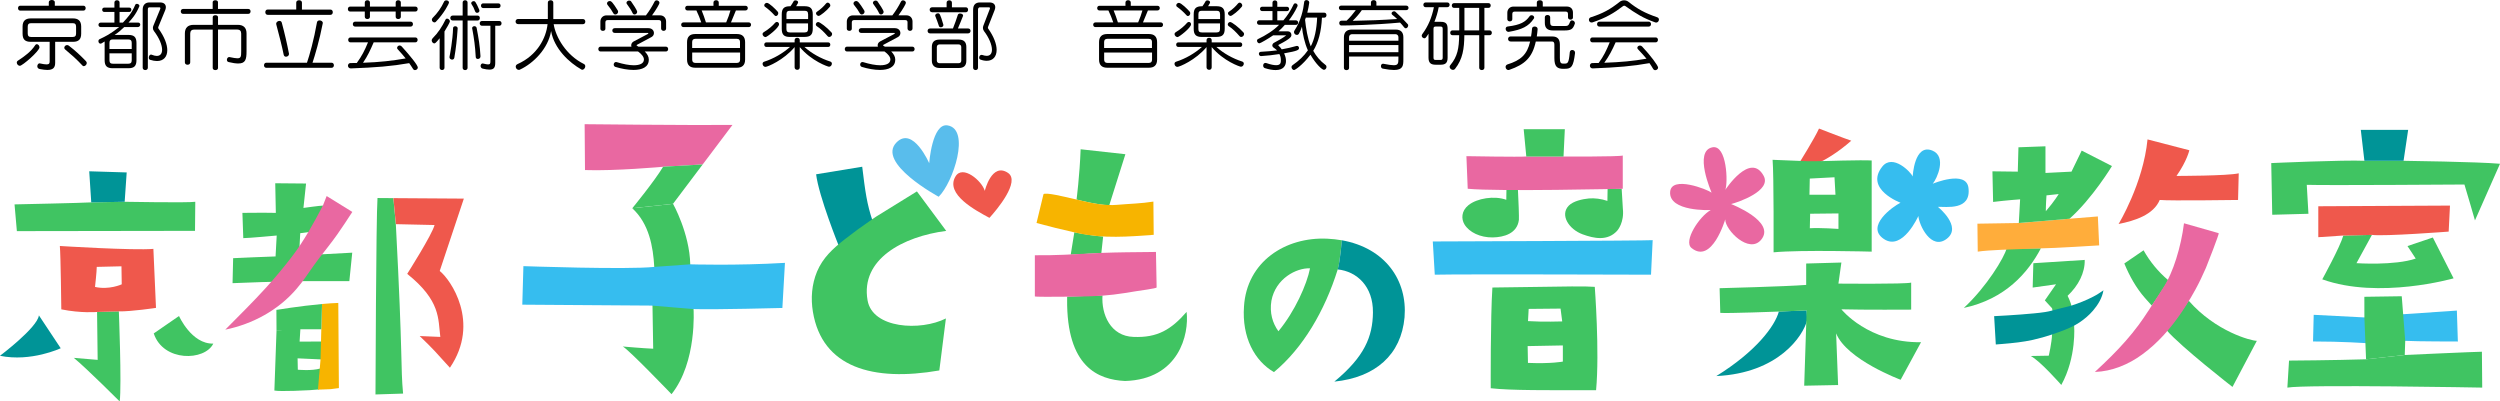 <?xml version="1.0" encoding="UTF-8"?>
<svg id="_レイヤー_2" data-name="レイヤー 2" xmlns="http://www.w3.org/2000/svg" viewBox="0 0 631.25 101.36">
  <defs>
    <style>
      .cls-1 {
        fill: #59bdec;
      }

      .cls-2 {
        fill: #ffad3b;
      }

      .cls-3 {
        fill: #009497;
      }

      .cls-4 {
        fill: #ef584c;
      }

      .cls-5 {
        fill: #f7b400;
      }

      .cls-6 {
        fill: #e968a1;
      }

      .cls-7 {
        fill: #36bdef;
      }

      .cls-8 {
        fill: #40c462;
      }
    </style>
  </defs>
  <g id="_ヘッダーフッターetc" data-name="ヘッダーフッターetc">
    <g>
      <g>
        <path d="M5.02,16.62c-.4,0-.78-.4-.78-.8,0-.21.08-.38.32-.53,1.58-1.03,3.25-2.22,4.35-3.91.09-.15.23-.23.38-.23.34,0,.68.38.68.8,0,.93-4.31,4.67-4.96,4.67ZM5.1,2.68c-.36,0-.55-.3-.55-.63,0-.3.19-.61.55-.61h7.22v-.89c0-.36.36-.55.76-.55s.76.19.76.55v.89h7.22c.38,0,.57.3.57.61,0,.32-.19.63-.57.63H5.1ZM13.93,10.56v5.3c0,1.25-.55,1.8-1.98,1.8-.49,0-1.14-.08-1.92-.23-.42-.08-.61-.38-.61-.7,0-.36.25-.74.55-.74.04,0,.06.02.1.02.78.17,1.27.25,1.65.25.8,0,.82-.36.82-.84v-4.86h-4.79c-1.39,0-2.05-.57-2.05-2.07v-1.79c0-1.42.74-2.05,2.05-2.05h10.7c1.22,0,2.05.55,2.05,2.05v1.79c0,1.35-.57,2.07-2.05,2.07h-4.52ZM19.21,6.74c0-.63-.27-.89-.87-.89H7.87c-.61,0-.87.27-.87.89v1.71c0,.63.27.89.87.89h10.47c.61,0,.87-.27.87-.89v-1.71ZM21.7,15.44c.13.13.21.32.21.47,0,.4-.4.8-.76.8-.09,0-.21-.04-.3-.13-1.58-1.69-2.58-2.56-4.45-4.14-.11-.11-.17-.25-.17-.38,0-.34.32-.68.7-.68.13,0,.27.04.42.13,1.63,1.23,3.02,2.55,4.35,3.93Z"/>
        <path d="M28.47,17.23c-1.46,0-2.05-.57-2.05-2.05v-4.71c-.74.48-.87.55-1.06.55-.3,0-.51-.3-.51-.63,0-.21.1-.42.32-.51,1.58-.76,2.55-1.2,4.92-3.04h-4.64c-.38,0-.59-.28-.59-.57s.21-.57.59-.57h3.44v-2.68h-2.56c-.36,0-.53-.29-.53-.55,0-.29.17-.55.53-.55h2.56V.63c0-.38.32-.57.65-.57s.65.19.65.57v1.29h2.47c.34,0,.51.27.51.53,0,.28-.19.57-.51.57h-2.47v2.68h.85c1.1-1.18,2.22-2.34,3.1-4.46.08-.19.23-.27.44-.27.29,0,.63.23.63.53,0,.06-.02.11-.06.17-.87,2.05-1.9,3.17-2.7,4.03h2.43c.36,0,.53.27.53.51,0,.3-.21.63-.63.63h-3.42c-.78.76-1.67,1.52-2.43,1.98h3.48c1.48,0,2.05.57,2.05,2.05v4.31c0,1.48-.57,2.05-2.05,2.05h-3.93ZM33.26,10.83c0-.63-.29-.87-.89-.87h-3.86c-.61,0-.87.25-.87.87v1.54h5.62v-1.54ZM33.26,13.47h-5.62v1.75c0,.63.27.87.87.87h3.86c.61,0,.89-.25.89-.87v-1.75ZM36.03,2.41c0-1.16.67-1.79,1.69-1.79h2.72c.97,0,1.44.51,1.44,1.2,0,.25-.06.48-.15.72l-1.73,4.2c-.04.09-.06.17-.06.25s.02.15.08.23c1.54,2.13,2.22,4.03,2.22,5.45,0,1.69-.95,2.74-2.6,2.74-.51,0-1.1-.1-1.77-.32-.23-.1-.3-.3-.3-.53,0-.38.23-.78.55-.78.06,0,.13,0,.19.04.51.21.95.3,1.29.3.89,0,1.33-.61,1.33-1.56,0-1.18-.68-2.91-2.05-4.71-.19-.25-.27-.49-.27-.78,0-.17.02-.36.1-.53l1.75-4.27c.02-.06.04-.13.04-.19,0-.13-.06-.23-.23-.23h-2.56c-.29,0-.38.23-.38.55v14.7c0,.4-.32.59-.65.59s-.65-.19-.65-.59V2.41Z"/>
        <path d="M46.22,3.5c-.38,0-.57-.3-.57-.63,0-.3.19-.61.57-.61h7.48V.55c0-.34.34-.49.68-.49.32,0,.66.15.66.49v1.71h7.66c.38,0,.57.3.57.61,0,.32-.19.63-.57.63h-16.49ZM60.9,8.47c0-.67-.36-1.01-.97-1.01h-4.88v9.71c0,.36-.34.53-.66.53-.34,0-.68-.17-.68-.53V7.47h-4.71c-.61,0-.97.34-.97,1.01v7.28c0,.4-.34.59-.67.59-.34,0-.68-.19-.68-.59v-7.31c0-1.44.76-2.18,2.22-2.18h4.81v-1.94c0-.34.34-.49.68-.49.32,0,.66.15.66.49v1.94h4.98c1.46,0,2.22.74,2.22,2.18v4.5c0,2.07-.27,3.08-2.09,3.08-.61,0-1.42-.11-2.43-.36-.3-.06-.44-.3-.44-.57,0-.34.23-.7.59-.7.04,0,.08.02.11.02.91.19,1.54.3,1.96.3.89,0,.95-.47.95-1.8v-4.43Z"/>
        <path d="M67.23,17.12c-.38,0-.57-.32-.57-.63,0-.32.19-.65.57-.65h10.28c.63-1.82,1.77-5.85,2.53-10.22.06-.32.36-.47.65-.47.4,0,.82.25.82.66,0,.04-.02.08-.02.11-.78,4.08-1.98,8.13-2.58,9.92h4.83c.38,0,.57.32.57.65,0,.3-.19.63-.57.63h-16.49ZM67.56,3.74c-.38,0-.57-.34-.57-.66,0-.34.19-.67.57-.67h7.24V.65c0-.4.36-.59.72-.59s.72.19.72.59v1.77h7.2c.4,0,.59.32.59.67,0,.32-.19.66-.59.66h-15.88ZM72.97,13.66c0,.38-.38.66-.76.66-.25,0-.49-.15-.57-.47-.42-2.09-1.14-4.92-1.88-7.68-.02-.06-.02-.11-.02-.17,0-.44.44-.72.82-.72.27,0,.51.13.59.44.7,2.58,1.35,5.38,1.82,7.85v.1Z"/>
        <path d="M94.36,10.68c-.87,2.01-1.5,3.4-2.7,5.17,4.31-.15,7.39-.51,10.77-1.1-.67-.82-1.33-1.58-2.03-2.34-.1-.1-.13-.21-.13-.32,0-.32.3-.61.63-.61.19,0,.38.08.53.25,2.11,2.32,4.07,4.73,4.07,5.32,0,.36-.36.65-.72.65-.19,0-.38-.11-.49-.3-.34-.53-.65-1.03-.97-1.46-4.41.78-8.43,1.1-14.72,1.33h-.04c-.46,0-.7-.36-.7-.68,0-.34.23-.67.63-.67.55,0,1.08-.02,1.6-.02,1.27-1.75,1.99-3.15,2.83-5.21h-4.43c-.38,0-.57-.3-.57-.63,0-.3.19-.61.57-.61h16.39c.38,0,.57.3.57.61,0,.32-.19.63-.57.63h-10.51ZM101.21,2.91v1.33c0,.38-.32.57-.65.57s-.65-.19-.65-.57v-1.33h-6.5v1.33c0,.38-.32.57-.65.57s-.65-.19-.65-.57v-1.33h-3.72c-.36,0-.55-.3-.55-.63,0-.3.19-.61.55-.61h3.72V.63c0-.38.32-.57.65-.57s.65.19.65.57v1.04h6.5V.63c0-.38.32-.57.65-.57s.65.19.65.57v1.04h3.7c.38,0,.55.3.55.61,0,.32-.17.63-.55.63h-3.7ZM89.66,6.71c-.38,0-.57-.3-.57-.63,0-.3.19-.61.57-.61h14.04c.38,0,.57.3.57.61,0,.32-.19.63-.57.63h-14.04Z"/>
        <path d="M111.02,9.65c-1.01,1.25-1.18,1.31-1.37,1.31-.32,0-.65-.38-.65-.78,0-.15.08-.32.21-.48,1.48-1.5,2.39-2.93,3.29-4.75.1-.19.23-.25.38-.25.34,0,.72.32.72.72,0,.23-.87,1.75-1.37,2.53v9.16c0,.38-.3.57-.61.57s-.61-.19-.61-.57v-7.47ZM112.67.08c.36,0,.7.21.7.55,0,.27-1.16,2.62-3.32,4.88-.11.11-.23.15-.34.15-.34,0-.67-.32-.67-.68,0-.15.06-.32.21-.47,1.23-1.22,2.15-2.53,2.89-4.12.11-.21.32-.3.53-.3ZM115.56,7.2c-.19,2.75-.4,4.79-.84,7.37-.06.34-.3.48-.57.48-.3,0-.66-.23-.66-.61,0-.06,0-.1.02-.15.1-.51.8-4.05.89-7.2,0-.3.27-.46.55-.46s.61.17.61.51v.06ZM116.82,5.17h-2.53c-.38,0-.59-.3-.59-.63,0-.3.21-.61.59-.61h2.53V.63c0-.38.3-.57.63-.57.3,0,.61.19.61.57v3.31h2.55c.38,0,.55.3.55.61,0,.32-.17.63-.55.63h-2.55v11.95c0,.38-.3.57-.61.57-.32,0-.63-.19-.63-.57V5.17ZM119.06,1.03c-.06-.08-.08-.15-.08-.23,0-.3.32-.51.65-.51.3,0,.49.13,1.37,2.15.04.09.06.17.06.27,0,.32-.3.53-.59.53-.19,0-.38-.11-.48-.32-.3-.84-.59-1.39-.93-1.88ZM121.32,14.23c0,.44-.32.66-.67.66-.27,0-.53-.17-.53-.53-.15-2.75-.42-4.65-.89-7.16,0-.04-.02-.08-.02-.11,0-.3.3-.48.57-.48.25,0,.51.15.57.44.49,2.56.82,4.48.97,7.14v.04ZM123.83,6.5h-2.15c-.36,0-.55-.3-.55-.61,0-.29.19-.59.55-.59h4.41c.38,0,.55.3.55.59,0,.3-.17.61-.55.61h-1.04v9.33c0,1.14-.28,1.75-1.46,1.75-.46,0-1.01-.08-1.71-.25-.36-.09-.53-.4-.53-.66,0-.34.21-.65.51-.65.06,0,.1,0,.13.02.59.15,1.01.23,1.27.23.51,0,.57-.29.57-.85V6.5ZM122,2.03c-.36,0-.55-.3-.55-.59,0-.3.19-.59.55-.59h3.84c.38,0,.55.28.55.59,0,.28-.17.59-.55.59h-3.84Z"/>
        <path d="M139.8,6.1c.51,3.25,3.12,7.83,7.62,10.05.27.13.36.36.36.59,0,.42-.36.87-.74.87-.08,0-.15,0-.23-.06-3.04-1.71-6.88-5.22-7.66-9.71-.74,4.43-4.45,8.15-7.85,9.73-.09.06-.21.08-.3.08-.44,0-.78-.4-.78-.82,0-.25.13-.49.46-.65,4.96-2.2,7.22-6.57,7.58-10.09h-7.43c-.42,0-.65-.32-.65-.65s.23-.65.65-.65h7.5V.65c0-.4.34-.59.7-.59.34,0,.68.19.68.59v4.16h7.47c.42,0,.61.32.61.65s-.19.65-.61.65h-7.39Z"/>
        <path d="M162.81,13.01c.63.63,1.01,1.31,1.01,2.01v.08c-.02,1.86-1.71,2.56-3.86,2.56-1.42,0-3.06-.3-4.56-.76-.28-.08-.44-.34-.44-.61,0-.3.23-.63.57-.63.06,0,.15.02.23.04,1.6.49,3.1.78,4.27.78,1.54,0,2.53-.46,2.56-1.41v-.06c0-.63-.55-1.33-1.48-2.01h-9.48c-.36,0-.55-.3-.55-.61s.19-.61.55-.61h7.81c-.04-.1-.06-.21-.06-.32,0-.36.17-.74.61-.99l3.61-1.9c.08-.06.11-.11.11-.17s-.06-.09-.19-.09h-8.3c-.4,0-.61-.3-.61-.61,0-.29.21-.59.61-.59h8.51c.91,0,1.39.61,1.39,1.23,0,.4-.19.78-.61,1.01l-3.63,1.94c-.11.04-.15.1-.15.13,0,.11.48.36.48.36h6.93c.38,0,.57.3.57.61s-.19.61-.57.61h-5.34ZM166.94,5.68c0-.44-.21-.61-.59-.61h-12.9c-.38,0-.59.17-.59.61v1.58c0,.36-.3.53-.63.53-.3,0-.63-.17-.63-.53v-1.82c0-.78.55-1.56,1.56-1.56h9.94c.85-1.1,1.58-2.3,2.17-3.46.13-.25.34-.34.53-.34.36,0,.72.28.72.66,0,.21-.76,1.61-1.88,3.13h1.99c1.06,0,1.56.78,1.56,1.56v1.77c0,.38-.3.59-.63.59-.3,0-.63-.21-.63-.59v-1.52ZM156.07,2.98c0,.38-.34.68-.7.68-.19,0-.38-.1-.51-.32-.38-.68-.8-1.33-1.44-2.09-.11-.13-.15-.27-.15-.38,0-.36.34-.61.7-.61.4,0,.78.4,2.01,2.37.06.13.09.23.09.34ZM160.21,3.65c-.19,0-.38-.1-.49-.36-.32-.7-.84-1.48-1.39-2.22-.1-.11-.15-.25-.15-.36,0-.32.36-.57.68-.57.21,0,.4.08.51.25.38.53,1.52,2.2,1.52,2.6s-.36.67-.68.67Z"/>
        <path d="M172.57,6.84c-.38,0-.57-.3-.57-.59,0-.3.19-.59.57-.59h4.5c-.3-.95-.78-2.07-1.23-3.02h-2.28c-.36,0-.55-.3-.55-.59,0-.3.19-.59.55-.59h6.59v-.82c0-.4.34-.59.67-.59.34,0,.67.19.67.59v.82h6.74c.4,0,.59.28.59.59,0,.28-.19.59-.59.59h-2.41c-.34.82-.84,2.09-1.25,3.02h4.5c.38,0,.57.29.57.59,0,.29-.19.59-.57.59h-16.49ZM175.53,17.1c-1.29,0-2.05-.63-2.05-2.05v-4.41c0-1.42.76-2.05,2.05-2.05h10.56c1.29,0,2.05.63,2.05,2.05v4.41c0,1.42-.76,2.05-2.05,2.05h-10.56ZM186.86,10.64c0-.55-.25-.84-.84-.84h-10.41c-.59,0-.84.28-.84.84v1.48h12.08v-1.48ZM186.86,13.26h-12.08v1.79c0,.55.25.84.84.84h10.41c.59,0,.84-.29.84-.84v-1.79ZM177.17,2.64c.4.93.76,2.01,1.08,3.02h5.11c.44-.99.89-2.3,1.08-3.02h-7.28Z"/>
        <path d="M193.32,9.37c-.4,0-.78-.4-.78-.76,0-.19.08-.34.27-.46,1.2-.7,2.3-1.67,2.89-2.38.13-.15.3-.23.46-.23.3,0,.55.25.55.59,0,.91-3.06,3.23-3.38,3.23ZM203.11,11.85c1.79,1.61,4.14,2.93,6.54,3.69.29.1.4.32.4.53,0,.38-.3.78-.72.78-.29,0-4.41-1.42-7.39-4.96v5.11c0,.44-.32.63-.63.63-.34,0-.67-.21-.67-.63v-5.11c-2.75,3.29-6.84,5-7.37,5-.42,0-.72-.4-.72-.78,0-.21.11-.44.4-.53,2.39-.76,4.71-2.11,6.52-3.72h-5.95c-.36,0-.55-.28-.55-.59,0-.28.19-.57.55-.57h7.12v-.57c0-.4.32-.59.65-.59s.65.19.65.59v.57h7.16c.38,0,.55.29.55.57,0,.3-.17.59-.55.59h-5.98ZM195.56,3.86c-.74-.84-1.63-1.61-2.34-2.11-.19-.11-.25-.27-.25-.42,0-.3.32-.61.67-.61.59,0,2.22,1.63,2.7,2.19.13.13.17.28.17.44,0,.36-.29.7-.59.7-.15,0-.27-.08-.36-.19ZM199.44,9.33c-1.46,0-2.05-.57-2.05-2.05v-3.65c0-1.48.59-2.05,2.05-2.05h.15c.3-.4.59-.87.78-1.22.09-.21.3-.27.49-.27.34,0,.67.21.67.49,0,.11-.06.27-.51.99h2.15c1.46,0,2.05.57,2.05,2.05v3.65c0,1.48-.59,2.05-2.05,2.05h-3.72ZM204.04,3.59c0-.63-.27-.87-.87-.87h-3.72c-.61,0-.87.25-.87.87v1.22h5.47v-1.22ZM204.04,5.91h-5.47v1.41c0,.63.27.87.87.87h3.72c.61,0,.87-.25.87-.87v-1.41ZM208.96,9.12c-.91-1.04-1.75-1.88-2.72-2.51-.17-.11-.25-.27-.25-.42,0-.32.27-.63.61-.63.42,0,2.2,1.35,3.34,2.62.13.13.17.27.17.42,0,.38-.36.74-.74.74-.15,0-.3-.08-.42-.23ZM206.72,4.03c-.32,0-.68-.36-.68-.67,0-.17.08-.3.25-.4.93-.61,1.75-1.41,2.28-2.07.13-.15.29-.23.42-.23.32,0,.67.34.67.72,0,.13-.06.27-.17.38-.68.89-2.41,2.26-2.75,2.26Z"/>
        <path d="M225.04,13.01c.63.63,1.01,1.31,1.01,2.01v.08c-.02,1.86-1.71,2.56-3.86,2.56-1.42,0-3.06-.3-4.56-.76-.28-.08-.44-.34-.44-.61,0-.3.23-.63.57-.63.06,0,.15.02.23.04,1.6.49,3.1.78,4.27.78,1.54,0,2.53-.46,2.56-1.41v-.06c0-.63-.55-1.33-1.48-2.01h-9.48c-.36,0-.55-.3-.55-.61s.19-.61.55-.61h7.81c-.04-.1-.06-.21-.06-.32,0-.36.17-.74.61-.99l3.61-1.9c.08-.06.11-.11.11-.17s-.06-.09-.19-.09h-8.3c-.4,0-.61-.3-.61-.61,0-.29.21-.59.61-.59h8.51c.91,0,1.39.61,1.39,1.23,0,.4-.19.78-.61,1.01l-3.63,1.94c-.11.04-.15.1-.15.13,0,.11.48.36.48.36h6.93c.38,0,.57.3.57.61s-.19.61-.57.61h-5.34ZM229.16,5.68c0-.44-.21-.61-.59-.61h-12.9c-.38,0-.59.17-.59.61v1.58c0,.36-.3.53-.63.53-.3,0-.63-.17-.63-.53v-1.82c0-.78.55-1.56,1.56-1.56h9.94c.85-1.1,1.58-2.3,2.17-3.46.13-.25.34-.34.53-.34.36,0,.72.28.72.66,0,.21-.76,1.61-1.88,3.13h1.99c1.06,0,1.56.78,1.56,1.56v1.77c0,.38-.3.59-.63.59-.3,0-.63-.21-.63-.59v-1.52ZM218.3,2.98c0,.38-.34.68-.7.68-.19,0-.38-.1-.51-.32-.38-.68-.8-1.33-1.44-2.09-.11-.13-.15-.27-.15-.38,0-.36.34-.61.7-.61.4,0,.78.4,2.01,2.37.06.13.09.23.09.34ZM222.44,3.65c-.19,0-.38-.1-.49-.36-.32-.7-.84-1.48-1.39-2.22-.1-.11-.15-.25-.15-.36,0-.32.36-.57.68-.57.21,0,.4.08.51.25.38.53,1.52,2.2,1.52,2.6s-.36.67-.68.67Z"/>
        <path d="M234.85,8.43c-.42,0-.63-.3-.63-.63,0-.3.19-.61.63-.61h5.77c.51-1.33.85-2.2,1.23-3.44.09-.25.32-.34.57-.34.38,0,.76.19.76.51,0,.04,0,.11-.04.17-.44,1.1-.8,2.03-1.27,3.1h2.58c.42,0,.61.3.61.61,0,.32-.21.63-.61.63h-9.61ZM235.33,3.08c-.38,0-.59-.3-.59-.63,0-.3.21-.61.59-.61h3.69V.67c0-.4.34-.59.68-.59.32,0,.66.19.66.59v1.18h3.53c.38,0,.55.3.55.61,0,.32-.17.63-.55.63h-8.57ZM237.25,17.17c-1.23,0-1.96-.65-1.96-1.86v-3.44c0-1.23.61-1.88,1.96-1.88h4.83c1.31,0,1.92.65,1.92,1.88v3.44c0,1.29-.65,1.86-1.92,1.86h-4.83ZM236.14,3.91c0-.32.36-.55.7-.55.4,0,.55.11,1.35,2.85.02.06.02.1.02.13,0,.34-.34.55-.65.55-.23,0-.42-.1-.49-.34-.3-.91-.55-1.61-.89-2.45-.04-.06-.04-.13-.04-.19ZM242.72,11.87c0-.42-.29-.66-.68-.66h-4.79c-.4,0-.7.25-.7.66v3.44c0,.4.3.65.7.65h4.79c.44,0,.68-.25.68-.65v-3.44ZM245.72,2.41c0-1.16.59-1.79,1.71-1.79h2.43c.97,0,1.44.51,1.44,1.2,0,.25-.06.48-.15.72l-1.65,4.2c-.04.09-.06.19-.06.27,0,.06.02.13.08.21,1.48,2.11,2.13,3.97,2.13,5.38,0,1.69-.93,2.75-2.49,2.75-.49,0-1.04-.09-1.63-.32-.19-.06-.29-.27-.29-.48,0-.34.23-.7.61-.7.06,0,.13.02.21.04.44.15.78.21,1.1.21.89,0,1.31-.63,1.31-1.54,0-1.25-.76-3.08-2.01-4.71-.17-.25-.27-.51-.27-.78,0-.17.04-.36.09-.53l1.65-4.29c.02-.06.04-.13.04-.19,0-.13-.06-.21-.23-.21h-2.39c-.19,0-.4.27-.4.53v14.72c0,.4-.3.59-.61.59-.32,0-.63-.19-.63-.59V2.41Z"/>
        <path d="M276.6,6.84c-.38,0-.57-.3-.57-.59,0-.3.19-.59.57-.59h4.5c-.3-.95-.78-2.07-1.23-3.02h-2.28c-.36,0-.55-.3-.55-.59,0-.3.19-.59.55-.59h6.59v-.82c0-.4.34-.59.67-.59.34,0,.67.19.67.59v.82h6.74c.4,0,.59.28.59.59,0,.28-.19.59-.59.59h-2.41c-.34.82-.84,2.09-1.25,3.02h4.5c.38,0,.57.29.57.59,0,.29-.19.59-.57.59h-16.49ZM279.56,17.1c-1.29,0-2.05-.63-2.05-2.05v-4.41c0-1.42.76-2.05,2.05-2.05h10.56c1.29,0,2.05.63,2.05,2.05v4.41c0,1.42-.76,2.05-2.05,2.05h-10.56ZM290.88,10.64c0-.55-.25-.84-.84-.84h-10.41c-.59,0-.84.28-.84.84v1.48h12.08v-1.48ZM290.88,13.26h-12.08v1.79c0,.55.25.84.84.84h10.41c.59,0,.84-.29.84-.84v-1.79ZM281.19,2.64c.4.93.76,2.01,1.08,3.02h5.11c.44-.99.89-2.3,1.08-3.02h-7.28Z"/>
        <path d="M297.35,9.37c-.4,0-.78-.4-.78-.76,0-.19.08-.34.27-.46,1.2-.7,2.3-1.67,2.89-2.38.13-.15.3-.23.46-.23.3,0,.55.25.55.59,0,.91-3.06,3.23-3.38,3.23ZM307.13,11.85c1.79,1.61,4.14,2.93,6.53,3.69.29.1.4.32.4.53,0,.38-.3.78-.72.78-.29,0-4.41-1.42-7.39-4.96v5.11c0,.44-.32.63-.63.63-.34,0-.67-.21-.67-.63v-5.11c-2.75,3.29-6.84,5-7.37,5-.42,0-.72-.4-.72-.78,0-.21.11-.44.4-.53,2.39-.76,4.71-2.11,6.52-3.72h-5.95c-.36,0-.55-.28-.55-.59,0-.28.19-.57.55-.57h7.12v-.57c0-.4.32-.59.65-.59s.65.19.65.59v.57h7.16c.38,0,.55.29.55.57,0,.3-.17.59-.55.59h-5.98ZM299.59,3.86c-.74-.84-1.63-1.61-2.34-2.11-.19-.11-.25-.27-.25-.42,0-.3.32-.61.67-.61.59,0,2.22,1.63,2.7,2.19.13.13.17.28.17.44,0,.36-.28.7-.59.7-.15,0-.27-.08-.36-.19ZM303.46,9.33c-1.46,0-2.05-.57-2.05-2.05v-3.65c0-1.48.59-2.05,2.05-2.05h.15c.3-.4.59-.87.78-1.22.1-.21.3-.27.49-.27.34,0,.67.21.67.49,0,.11-.06.27-.51.99h2.15c1.46,0,2.05.57,2.05,2.05v3.65c0,1.48-.59,2.05-2.05,2.05h-3.72ZM308.06,3.59c0-.63-.27-.87-.87-.87h-3.72c-.61,0-.87.25-.87.87v1.22h5.47v-1.22ZM308.06,5.91h-5.47v1.41c0,.63.27.87.87.87h3.72c.61,0,.87-.25.87-.87v-1.41ZM312.98,9.12c-.91-1.04-1.75-1.88-2.72-2.51-.17-.11-.25-.27-.25-.42,0-.32.27-.63.61-.63.42,0,2.2,1.35,3.34,2.62.13.13.17.27.17.42,0,.38-.36.74-.74.74-.15,0-.3-.08-.42-.23ZM310.74,4.03c-.32,0-.68-.36-.68-.67,0-.17.08-.3.25-.4.93-.61,1.75-1.41,2.28-2.07.13-.15.28-.23.42-.23.32,0,.66.34.66.72,0,.13-.06.27-.17.38-.68.89-2.41,2.26-2.75,2.26Z"/>
        <path d="M321.49,8.91c-1.27.87-3.25,2.03-3.51,2.03-.3,0-.59-.34-.59-.67,0-.17.08-.32.28-.42,1.88-.89,3.95-2.17,5.3-3.59h-5.03c-.36,0-.55-.29-.55-.57s.19-.57.55-.57h3.36v-2.32h-2.6c-.36,0-.55-.29-.55-.55,0-.29.19-.55.55-.55h2.6V.67c0-.38.3-.57.61-.57s.61.19.61.57v1.04h2.43c.36,0,.55.27.55.55,0,.27-.19.55-.55.55h-2.43v2.32h1.54c.97-1.12,1.84-2.43,2.58-4.01.1-.21.25-.28.42-.28.3,0,.59.23.59.57,0,.08-.02.15-.06.23-.63,1.35-1.37,2.49-2.15,3.5h1.77c.38,0,.57.28.57.57s-.19.57-.57.57h-2.79c-.49.57-1.04,1.14-1.61,1.63h2.3c.66,0,.97.44.97.89s-.08.89-3.15,2.47c-.11.06-.15.1-.15.15s.04.11.13.19c.29.23.51.55.72.85,1.29-.23,2.49-.49,3.71-.85.06-.02.11-.02.17-.02.3,0,.49.27.49.53,0,.48-.27.74-3.76,1.35.3.7.47,1.2.47,1.94,0,1.18-.65,2.28-2.6,2.28-.72,0-1.63-.13-2.74-.49-.29-.09-.42-.38-.42-.65,0-.34.19-.66.57-.66.08,0,.15,0,.25.04,1.14.4,1.92.53,2.47.53,1.18,0,1.18-.7,1.18-1.37,0-.63-.21-1.16-.38-1.44-1.42.23-3.1.42-4.58.51h-.06c-.32,0-.53-.28-.53-.59,0-.23.15-.46.46-.49,1.44-.09,2.98-.19,4.14-.36-.29-.28-.61-.49-.89-.7-.21-.15-.32-.36-.32-.55,0-.27.19-.53.4-.65,1.12-.57,2.55-1.41,3.12-1.9h-3.27ZM333.79,4.45c-.17,3.59-.91,6.29-2.2,8.38.74,1.33,1.79,2.6,3.08,3.55.19.13.27.32.27.51,0,.38-.29.74-.65.74-.46,0-2.01-1.41-3.4-3.82-2.11,2.77-3.95,3.88-4.12,3.88-.36,0-.67-.4-.67-.76,0-.17.08-.34.25-.46,1.63-1.12,2.93-2.36,3.89-3.76-.84-1.86-1.33-4.16-1.5-5.98-.15.53-.49,1.33-.76,1.77-.13.23-.34.32-.51.32-.38,0-.74-.32-.74-.72,0-.11.04-.25.13-.4,1.62-2.43,2.24-5.28,2.45-7.22.04-.3.29-.46.57-.46.32,0,.7.23.7.59v.08c-.09.76-.27,1.61-.49,2.51h4.29c.38,0,.55.3.55.63,0,.3-.17.63-.55.63h-.59ZM329.72,4.45l-.19.55c.23,2.11.61,4.64,1.44,6.71.97-1.84,1.48-4.31,1.61-7.26h-2.87Z"/>
        <path d="M343.85,2.58c-.67.97-1.46,1.86-2.3,2.68,3.78-.06,7.69-.21,11.23-.46-.32-.34-.85-.74-1.22-1.06-.13-.11-.19-.25-.19-.36,0-.3.32-.53.65-.53.11,0,.25.04.34.13,1.1,1.01,2.07,1.96,3.1,3.13.09.09.11.21.11.32,0,.34-.29.72-.61.72-.13,0-.29-.08-.42-.25-.36-.46-.68-.84-1.03-1.2-6.59.61-13.17.74-14.8.74-.38,0-.55-.3-.55-.63,0-.28.17-.59.59-.59h1.27c.87-.82,1.6-1.69,2.32-2.66h-3.7c-.38,0-.57-.28-.57-.57s.19-.57.57-.57h7.52v-.8c0-.4.34-.59.7-.59.34,0,.68.19.68.59v.8h7.54c.38,0,.57.28.57.57s-.19.57-.57.57h-11.25ZM353.1,14.27h-12.46v2.89c0,.38-.32.55-.65.55s-.65-.17-.65-.55v-7.75c0-1.25.7-1.94,1.94-1.94h11.17c1.24,0,1.9.68,1.9,1.94v5.62c0,1.5-.08,2.64-2.36,2.64-.72,0-1.65-.11-2.83-.34-.34-.06-.47-.36-.47-.63,0-.32.17-.61.53-.61.04,0,.1.02.13.02,1.2.23,2.01.36,2.57.36,1.12,0,1.18-.51,1.18-1.65v-.55ZM353.1,9.35c0-.42-.34-.72-.74-.72h-10.98c-.4,0-.74.3-.74.72v.93h12.46v-.93ZM353.1,11.38h-12.46v1.8h12.46v-1.8Z"/>
        <path d="M362.47,16.34c-1.18,0-1.77-.46-1.77-1.77v-6.06c-.7,1.12-.82,1.16-1.04,1.16-.32,0-.68-.3-.68-.65,0-.13.06-.28.17-.44,1.46-1.96,2.38-4.14,2.91-6.76h-2.09c-.38,0-.57-.3-.57-.61,0-.29.19-.59.57-.59h5.47c.4,0,.59.3.59.59,0,.3-.19.61-.59.61h-2.17c-.23,1.31-.63,2.58-1.08,3.69h1.58c1.29,0,1.75.46,1.75,1.77v7.29c0,1.29-.51,1.77-1.75,1.77h-1.29ZM364.28,7.29c0-.44-.15-.59-.59-.59h-1.14c-.46,0-.59.15-.59.59v7.26c0,.44.13.59.59.59h1.14c.44,0,.59-.15.59-.59v-7.26ZM373.49,8.89h-3.74c-.04,3.4-.4,6.04-2.36,8.51-.13.17-.32.25-.51.25-.42,0-.85-.38-.85-.78,0-.13.06-.3.19-.44,1.82-2.17,2.18-4.29,2.22-7.54h-1.69c-.38,0-.57-.3-.57-.61s.19-.61.57-.61h1.71V1.99h-1.31c-.38,0-.57-.3-.57-.61,0-.29.19-.59.57-.59h8.7c.38,0,.55.3.55.59,0,.3-.17.61-.55.61h-1.04v5.68h1.31c.38,0,.57.3.57.61s-.19.61-.57.61h-1.31v8.21c0,.4-.32.59-.65.59-.34,0-.66-.19-.66-.59v-8.21ZM373.49,1.99h-3.72v5.68h3.72V1.99Z"/>
        <path d="M394.8,17.38c-1.62,0-2.32-.53-2.32-2.74v-3.36c0-.49-.15-.8-.59-.8h-4.1c-.89,4.14-2.87,5.81-6.59,7.12-.11.06-.23.08-.32.08-.46,0-.72-.4-.72-.78,0-.25.15-.51.46-.63,3.36-1.04,4.98-2.47,5.74-5.79h-4.92c-.44,0-.65-.32-.65-.65,0-.3.21-.63.65-.63h5.15c.11-.61.19-1.27.25-1.99.02-.34.34-.51.67-.51.36,0,.74.21.74.61v.06c-.06.65-.11,1.27-.21,1.84h3.93c1.31,0,1.9.68,1.9,2.07v3.36c0,1.1.17,1.42.82,1.42h.27c.87,0,1.16-.02,1.41-2.85.04-.42.32-.59.61-.59.38,0,.72.25.72.68v.1c-.44,3.51-.91,3.97-2.6,3.97h-.27ZM380.86,8.04c-.42,0-.68-.4-.68-.76,0-.29.15-.55.53-.59,3.23-.4,4.46-1.14,5.49-2.56.13-.21.32-.29.53-.29.32,0,.65.25.65.57,0,.1-.02.21-.11.32-1.33,1.96-2.98,2.74-6.29,3.31h-.11ZM397.18,4.39c0,.38-.3.57-.63.57-.3,0-.63-.19-.63-.57v-.85c0-.44-.21-.61-.59-.61h-12.88c-.38,0-.59.17-.59.61v1.31c0,.36-.3.55-.63.55-.3,0-.63-.19-.63-.55v-1.65c0-.78.55-1.54,1.56-1.54h5.89V.61c0-.38.38-.55.76-.55.36,0,.74.17.74.55v1.04h6.06c.99,0,1.56.61,1.56,1.54v1.2ZM392.1,7.69c-1.42,0-2.03-.67-2.03-1.9v-1.44c0-.38.34-.57.68-.57.32,0,.67.19.67.57v1.27c0,.74.27.95.89.95h2.64c.91,0,1.08-.02,1.5-1.06.09-.27.29-.36.49-.36.34,0,.72.28.72.66,0,.08,0,.15-.04.23-.44,1.31-.93,1.65-2.6,1.65h-2.93Z"/>
        <path d="M417.96,5.66c-3.08-1.08-4.92-2.26-7.52-4.1-.11-.09-.23-.11-.34-.11s-.21.04-.3.11c-2.3,1.75-4.29,2.94-7.66,4.08-.1.04-.19.04-.29.04-.4,0-.65-.34-.65-.68,0-.27.15-.53.46-.63,3.04-.97,4.94-2.01,7.28-3.89.34-.27.74-.4,1.14-.4s.82.13,1.14.4c2.26,1.8,4.05,2.79,7.24,3.89.29.1.42.34.42.57,0,.38-.29.76-.7.76-.06,0-.13-.02-.21-.04ZM407.95,10.68c-.89,2.01-1.63,3.44-2.87,5.17,4.2-.15,7.33-.44,10.66-1.03-.67-.82-1.46-1.63-2.17-2.41-.09-.11-.15-.23-.15-.34,0-.3.32-.57.67-.57.17,0,.36.06.53.23,2.13,2.26,4.05,4.84,4.05,5.34,0,.36-.36.65-.72.65-.19,0-.4-.11-.53-.32-.3-.53-.63-1.03-.93-1.46-4.37.78-8.02,1.08-14.32,1.33h-.04c-.46,0-.68-.36-.68-.68,0-.34.21-.67.63-.67.55,0,1.06-.02,1.58-.02,1.29-1.75,1.94-3.15,2.79-5.21h-4.37c-.38,0-.57-.3-.57-.63,0-.3.19-.61.57-.61h15.98c.38,0,.57.3.57.61,0,.32-.19.63-.57.63h-10.09ZM403.83,6.71c-.38,0-.57-.3-.57-.63,0-.3.19-.61.57-.61h12.48c.38,0,.57.3.57.61,0,.32-.19.63-.57.63h-12.48Z"/>
      </g>
      <g>
        <path class="cls-1" d="M226.4,35.93c-5.24,5.2,10.62,13.75,10.62,13.75,3.67-3.62,8.11-17.06,2.24-18.02-3.91-.64-4.64,9.55-4.64,9.55,0,0-4.07-9.41-8.22-5.28Z"/>
        <path class="cls-4" d="M254.51,43.65c-4.1-2.74-5.85,4.54-5.85,4.54-.72-2.52-5.57-6.66-7.39-3.65-2.72,4.51,5.17,8.64,8.56,10.47,1.78-1.93,7.91-9.21,4.68-11.36Z"/>
        <path class="cls-8" d="M380.38,47.63l-.04,2.82c-3.03-1.1-7.39-.39-9.55,1.35-1.86,1.5-1.82,3.51-1.02,4.85,1.21,2.01,4.01,3.35,7.15,3.3,2.85-.05,6.17-.99,6.6-4.43.06-.51-.09-4.94-.25-7.8l-2.89-.08Z"/>
        <path class="cls-8" d="M405.92,47.56c-.02,1.36-.04,2.5-.05,3.17-1.52-.53-3.24-.75-4.69-.62-1.55.15-3.91.64-5.06,1.81-2.31,2.36.02,5.97,3.47,7.24,2.94,1.08,6.32,1.76,8.74-.89.11-.13,1.83-2.08,1.44-5.6l-.3-5.02-3.55-.09Z"/>
        <path class="cls-7" d="M606.98,79.33l13.38-.91.25,7.81s-10.39,0-13.3-.17l-9.89.58s-6.15-.42-13.38-.42l.17-6.73,12.8.66,9.97-.83Z"/>
        <path class="cls-4" d="M459.29,41.08c1.75-.83,4.76-2.56,8.16-5.55-1.33-.42-8.15-3.07-8.15-3.07-1.08,2.41-4.84,8.44-4.84,8.44l4.82.19Z"/>
        <path class="cls-3" d="M456.31,80.83c-1,3.99-7.23,13.38-22.94,14.13,10.06-6.23,14.79-12.63,15.79-16.29l7.02-.31.13,2.47Z"/>
        <path class="cls-8" d="M278.38,74.58c-.33,4.82,2.04,10.32,7.86,10.49,5.98.25,9.48-1.83,13.38-6.32.66,5.65-1.91,17.04-15.54,17.45-6.73-.33-14.79-3.49-14.63-20.61v-.7s8.93-.31,8.93-.31Z"/>
        <path class="cls-8" d="M31.48,50.95s16.07.29,17.83,0l-.07,7.34s-34.93.07-44.98.07l-.59-6.75s17.46-.37,19.37-.51l8.44-.15Z"/>
        <path class="cls-8" d="M169.94,51.46s4.17,7.41,4.35,15.28c0,0,1.1,9.05.83,11.3,0,0,.93,13.34-5.56,21.49,0,0-11.02-11.48-12.32-12.04,0,0,5.19.46,7.69.56l-.19-11.67.46-8.98c-.28-5.09-1.3-10.93-5.56-14.82l10.28-1.11Z"/>
        <path class="cls-8" d="M337.77,68.04c-3.25,10.45-8.83,19.92-16.1,25.92-4.87-2.83-8.12-8.76-7.56-16.6.71-11.23,10.38-17.59,21.05-17.09,1.28.06,2.5.2,3.67.41,0,0-.57,6.06-1.05,7.36ZM330.78,67.75c-3.39-.14-8.69,2.54-9.75,8.19-.49,3.04.28,5.65,1.77,7.7,4.17-5.02,7.2-11.87,7.98-15.89Z"/>
        <path class="cls-6" d="M394.79,39.52s13.96.08,14.96-.25v8.39s-31.5.75-39.15,0l-.33-8.23s13.55.25,15.13.08h9.39Z"/>
        <path class="cls-8" d="M449.16,78.67s-13.05.5-14.79.33l-.17-6.23s16.62-.42,21.86-.83v-5.4l8.89-.25-.75,5.32s16.71.17,18.37-.25v6.82s-12.13.08-17.62-.08c0,0,6.73,8.48,20.11,8.31l-5.15,9.48s-13.63-5.07-16.29-11.72l.5,13.05-8.56.17.62-19.01-7.02.31Z"/>
        <path class="cls-8" d="M456.26,40.7l-8.68-.35c.33,3.66.25,23.36.25,23.36,6.9-.66,24.77-.17,24.77-.17v-23.02c-2.33-.17-12.97.17-12.97.17l-3.37.02ZM456.98,45.09l6.23-.33.25,4.41h-6.57l.08-4.07ZM464.21,57.8s-4.66-.33-7.23-.17l.08-3.66,7.15-.08v3.91Z"/>
        <path class="cls-8" d="M515.32,62.71c-3.24,6.15-8.98,12.8-19.45,15.04,5.74-5.32,10.22-12.72,10.81-15.04"/>
        <path class="cls-2" d="M522.56,55.23l7.15-.58.33,7.31s-11.89.75-14.71.75l-6.1.22s-7.19.19-9.85.61l-.08-7.06,10.47-.17,12.8-1.08Z"/>
        <path class="cls-8" d="M523.72,82.24s.66,7.9-3.24,14.96c0,0-5.4-6.15-7.73-7.31l4.57-.08s.75-3.24.83-5.4c.09-1.47.36-5.19,0-6.57l-1.83-1.99,2.83-4.07s-2.83.42-5.9.83l.17-6.15,12.97-.83c.08,3.24-1.58,6.48-4.32,9.06,0,0,.82,1.59,1.01,2.77.31,1.39.65,3.81.65,4.8Z"/>
        <path class="cls-8" d="M525.63,38.02l-2.58,5.32-6.57.33v-6.73l-6.82.25-.17,6.15-6.4-.08.17,7.73c3.41-.42,6.82-.66,6.82-.66l-.33,5.98,12.8-1.08c5.74-5.07,10.72-13.3,10.72-13.3l-7.65-3.91ZM516.57,53.32s0-1.75.17-3.99l3.08-.33s-1.08,1.83-3.24,4.32Z"/>
        <path class="cls-4" d="M534.94,56.56s6.23-10.22,7.31-21.36l10.56,2.74s-.58,2.66-3.24,6.48c0,0,12.97,0,15.71-.66l-.17,6.73s-17.21.25-19.78,0c-1.58,3.74-6.23,5.24-10.39,6.07Z"/>
        <path class="cls-8" d="M606.9,40.6s18.78.25,24.35.75l-6.32,14.3s-2.08-7.23-2.66-9.06c0,0-35.24.25-39.81.08l.42,7.31-9.14.25-.25-13.05s18.62-.83,23.52-.58h9.89Z"/>
        <path class="cls-8" d="M607.2,89.63s18.07-.82,19.48-.82l.08,9.06s-44.47-.83-49.2,0l.42-6.82s11.64-.08,19.45-.33l9.77-1.09Z"/>
        <path class="cls-8" d="M598.92,59.3l-3.91,7.15s9.64.66,14.96-1.16l-2.08-3.16,6.4-2.16,5.24,10.31s-18.87,5.4-33.16.25c0,0,4.49-8.14,5.32-11.05l7.23-.17Z"/>
        <path class="cls-8" d="M66.55,71.21l-7.83.29.15-6.31s9.76-.44,10.71-.44l.29-5.28s-7.12.66-8.44.66l-.22-6.38s5.5-.07,8.44,0l-.15-7.48,7.78.07-.66,6.16s4.26-.59,4.92-.59l-.15,6.24-5.58.73-.29,5.59,5.26-.23,8.16-.44-.73,7.19s-10.43-.01-12.27-.01l-9.4.24ZM99.95,56.6c1.83,34.71,1.17,35.66,1.83,42.78l-6.97.22s.15-44.69.51-49.6l4,.03.63,6.58Z"/>
        <path class="cls-6" d="M75.9,71.67c-.31.41-.63.8-.97,1.2-4.61,5.43-11.12,8.95-18.05,10.37,3.49-3.53,7.03-7.01,10.36-10.68,2.26-2.49,4.41-5.07,6.45-7.73,3.12-4.07,5.45-8.4,7.84-12.91l.95-2.42,6.48,4.01c-1.21,1.9-2.47,3.76-3.75,5.61-1.51,2.16-3.18,4.19-4.78,6.28-1.57,2.05-2.95,4.24-4.53,6.29Z"/>
        <path class="cls-8" d="M30.01,78.62s.73,18.42.22,22.75c0,0-8.36-8.36-11.59-11.01l6.02.51-.15-12.11,5.5-.15Z"/>
        <path class="cls-4" d="M38.74,62.84c-4.99.44-23.63-.73-23.63-.73.22,2.13.37,16,.37,16,5.06,1.03,9.02.66,9.02.66l5.5-.15c3.08.07,9.39-.88,9.39-.88l-.66-14.89ZM23.99,72.45s.44-3.89.44-5.06l6.24-.15.07,4.55s-3.16,1.47-6.75.66Z"/>
        <path class="cls-3" d="M9.83,79.64l5.5,8.29s-7.48,3.52-15.34,1.91c0,0,9.47-7.12,9.83-10.2Z"/>
        <path class="cls-8" d="M38.82,84.19l6.38-4.4s3.16,7.12,8.66,6.97c-2.13,4.4-12.62,4.7-15.04-2.57Z"/>
        <polygon class="cls-3" points="23.04 51.1 22.53 43.25 31.99 43.54 31.48 50.95 23.04 51.1"/>
        <path class="cls-8" d="M75.87,82.73l-.22,3.53,5.73-.03-.13,4.53-6.11-.28.06,2.87s3.49.35,5.7-.31l-.38,5.29-2.33.19s-7.46.41-8.91.09l.54-15.05,5.79-.94.25.13Z"/>
        <path class="cls-7" d="M164.56,77.16s-22.13-.14-32.68-.23l.28-9.73s26.21.93,33.06.19l9.08-.65s11.48.37,23.9-.37l-.65,11.39s-17.23.46-22.41.28l-10.57-.88Z"/>
        <path class="cls-6" d="M167.44,42.11s-12.32,1.11-19.73.83l-.09-11.58s25.65.28,37.32.19l-7.51,9.97-9.99.58Z"/>
        <path class="cls-8" d="M177.43,41.52l-7.49,9.94-10.28,1.11s5.56-6.76,7.78-10.47l9.99-.58Z"/>
        <path class="cls-3" d="M211.81,62.13s-5.07-12.55-5.74-18.12l11.64-1.91c.75,6.15,1.16,9.39,2.66,13.8l-8.56,6.23Z"/>
        <path class="cls-8" d="M220.13,55.43c.38-.26.76-.52,1.15-.77,2.05-1.27,4.1-2.53,6.15-3.8,1.36-.84,2.73-1.69,4.09-2.53l7.4,9.97c-10.89,1.41-21.69,7.15-19.86,17.54,1.25,7.15,13.38,7.81,19.78,4.57l-1.66,13.13c-16.79,2.91-29.59-.75-31.92-14.79-.57-3.42-.3-6.95,1.04-10.17,1.46-3.49,4.01-5.81,6.92-8.09,2.25-1.76,4.56-3.45,6.92-5.06Z"/>
        <path class="cls-5" d="M81.31,76.76c1.42-.13,2.82-.23,4.11-.27l.15,21.5-2.05.27-3.24.13.66-7.68.19-7.56.19-6.38Z"/>
        <path class="cls-8" d="M81.13,83.14h-5.26l-6.05.41-.03-5.3s5.89-.98,11.52-1.49"/>
        <path class="cls-4" d="M99.32,50.03l17.8.12-6.09,18.27c2.71,2.13,10.35,12.99,2.57,24.43-3.89-4.26-3.89-4.4-7.63-8l5.21.22c-.59-4.55.15-9.1-8.36-15.92,0,0,6.38-10.05,6.9-12.33l-9.76-.22-.63-6.58Z"/>
        <path class="cls-8" d="M271.83,50.39s.78-5.96,1.03-12.7c0,0,9.64,1.08,11.3,1.25l-4.07,12.88c-3.23-.09-8.26-1.43-8.26-1.43Z"/>
        <path class="cls-8" d="M270.36,64.29l.91-5.65s3.03.73,7.27,1.09l-.45,4.15c-.17.02-7.73.42-7.73.42Z"/>
        <path class="cls-5" d="M271.27,58.67c-3.2-.72-6.39-1.5-9.55-2.36,0,0,1.73-7.16,1.75-7.23.17-.7,6.13.8,6.68.92,3.29.72,6.56,1.69,9.94,1.77.65.02,1.3,0,1.94-.05,3.07-.27,6.15-.32,9.2-.82l.08,8.39c-6.34.47-12.7.99-18.97-.39-.36-.08-.72-.16-1.07-.24Z"/>
        <path class="cls-6" d="M270.16,74.91c-4.43.05-8.86.06-8.86-.07,0,0,0-10.39,0-10.39,4.99.07,9.97-.24,14.94-.5.62-.03,1.23-.06,1.85-.09,4.23-.17,8.47-.18,12.71-.23.36,0,.72,0,1.08-.02,0,0,.17,8.98.17,8.98-.03.24-4.72.86-5.24.95-1.88.32-3.77.62-5.66.85-3.66.44-7.31.48-10.99.52Z"/>
        <path class="cls-3" d="M338.82,60.67c10.95,1.95,16.59,10.12,15.83,19.44-.85,9.46-7.35,15.19-17.73,16.25,7.63-6.29,9.68-11.37,9.75-17.45.07-6.57-4.03-10.38-8.9-10.88.61-2.01,1.05-7.36,1.05-7.36Z"/>
        <path class="cls-7" d="M416.89,69.36s-47.79-.17-54.61,0l-.5-8.39s53.78-.17,55.52-.33l-.42,8.73Z"/>
        <path class="cls-8" d="M402.68,72.43c-3.16-.17-3.66-.17-25.85.17-.5,7.4-.42,25.43-.42,25.43,5.15.58,14.13.5,26.6.5.91-9.81-.33-26.1-.33-26.1ZM385.98,78l8.06-.08.42,3.24s-4.9.17-8.64-.08l.17-3.08ZM394.62,91.3s-2.91.58-8.81.33l-.08-4.24,8.89-.17v4.07Z"/>
        <polygon class="cls-8" points="385.39 39.52 384.73 32.62 395.12 32.62 394.79 39.52 385.39 39.52"/>
        <path class="cls-6" d="M435.63,47.95s6.34-9.75,9.7-3.54c2.05,3.78-6.46,6.67-8.23,7.11,0,0,11.44,4.42,7.58,9.03-3.04,3.63-9.04-2.41-9.06-5.15,0,0-3.36,11.46-8.53,7.2-2.08-1.72,1.99-7.97,4.87-9.56,0,0-10.63.49-10.25-4.6.32-4.2,9.42-.61,10.47.2,0,0-4.63-10.55.23-11.45,3.64-.68,3.95,9.02,3.22,10.77Z"/>
        <path class="cls-7" d="M484.4,54.51s-4,9.02-8.73,5.83c-4.74-3.19,2.3-8.23,4.21-9.15,0,0-9.16-3.41-4.6-9.13,2.65-3.32,7.24,1.41,7.68,2.51,0,0,.37-8.42,4.96-6.55,3.7,1.51,1.19,7.08.1,8.37,0,0,8.46-3.56,9.02,1.05.71,5.79-5.63,4.72-7.72,4.79,0,0,6.21,4.97,2.27,8.04-3.94,3.08-7.04-3.42-7.2-5.76Z"/>
        <path class="cls-3" d="M518.17,84.45c-1.59.53-3.22,1-4.85,1.36-2.5.56-5.07.82-7.62,1.03-.59.05-1.18.09-1.76.14l-.42-7.15c1.13-.06,2.26-.12,3.39-.19,2.21-.14,4.42-.29,6.63-.51.96-.09,1.91-.19,2.86-.34,1.16-.18,2.3-.51,3.43-.82s2.22-.5,3.3-.84c.89-.28,1.78-.61,2.65-.96.94-.38,1.87-.8,2.77-1.27.47-.24.92-.5,1.37-.79.22-.14.43-.28.64-.43.09-.07.54-.31.56-.42-.29,1.93-1.4,3.74-2.65,5.19-.99,1.15-2.16,2.14-3.42,2.98-1.49.99-3.17,1.68-4.85,2.3-.67.25-1.35.49-2.03.71Z"/>
        <path class="cls-8" d="M552.64,75.92c6.82,7.81,15.79,10.14,17.21,10.14l-6.15,11.64s-12.96-10.07-16.62-14.31c1.35-1.24,5.56-7.47,5.56-7.47Z"/>
        <path class="cls-8" d="M547.44,70.72c-2.49-2.11-4.6-4.67-6.19-7.52-1.62,1.11-3.24,2.22-4.86,3.33,1.3,3.14,2.97,6.16,5.21,8.71,1.56,1.78,1.74,1.92,1.74,1.92,0,0,4.08-5.85,4.09-6.44Z"/>
        <path class="cls-6" d="M542.4,78.57c-.77,1.19-1.56,2.36-2.4,3.49-2.06,2.78-4.37,5.36-6.81,7.8-1.38,1.38-2.8,2.73-4.24,4.06,4.31-.14,8.48-1.87,11.96-4.42.49-.36.98-.74,1.45-1.12,3.81-3.1,6.94-7.03,9.59-11.2.85-1.35,1.66-2.72,2.41-4.1.97-1.76,1.82-3.59,2.63-5.43.31-.71,3.43-8.72,3.24-8.77-2.92-.83-5.85-1.67-8.77-2.5-.38,3.04-1.05,6.05-1.97,8.97-.86,2.72-1.92,5.27-3.5,7.65-1.21,1.82-2.37,3.72-3.58,5.58Z"/>
        <polygon class="cls-3" points="597.01 40.6 596.1 32.79 608.06 32.79 606.9 40.6 597.01 40.6"/>
        <path class="cls-4" d="M591.69,59.47l-6.32.42v-7.81l33.25-.17-.33,6.57s-16.29,1.25-19.37.83c-1.83.1-7.23.17-7.23.17Z"/>
        <polygon class="cls-8" points="597 74.94 606.44 74.8 607.32 86.06 607.2 89.63 597.43 90.72 597.01 80.16 597 74.94"/>
      </g>
    </g>
  </g>
</svg>